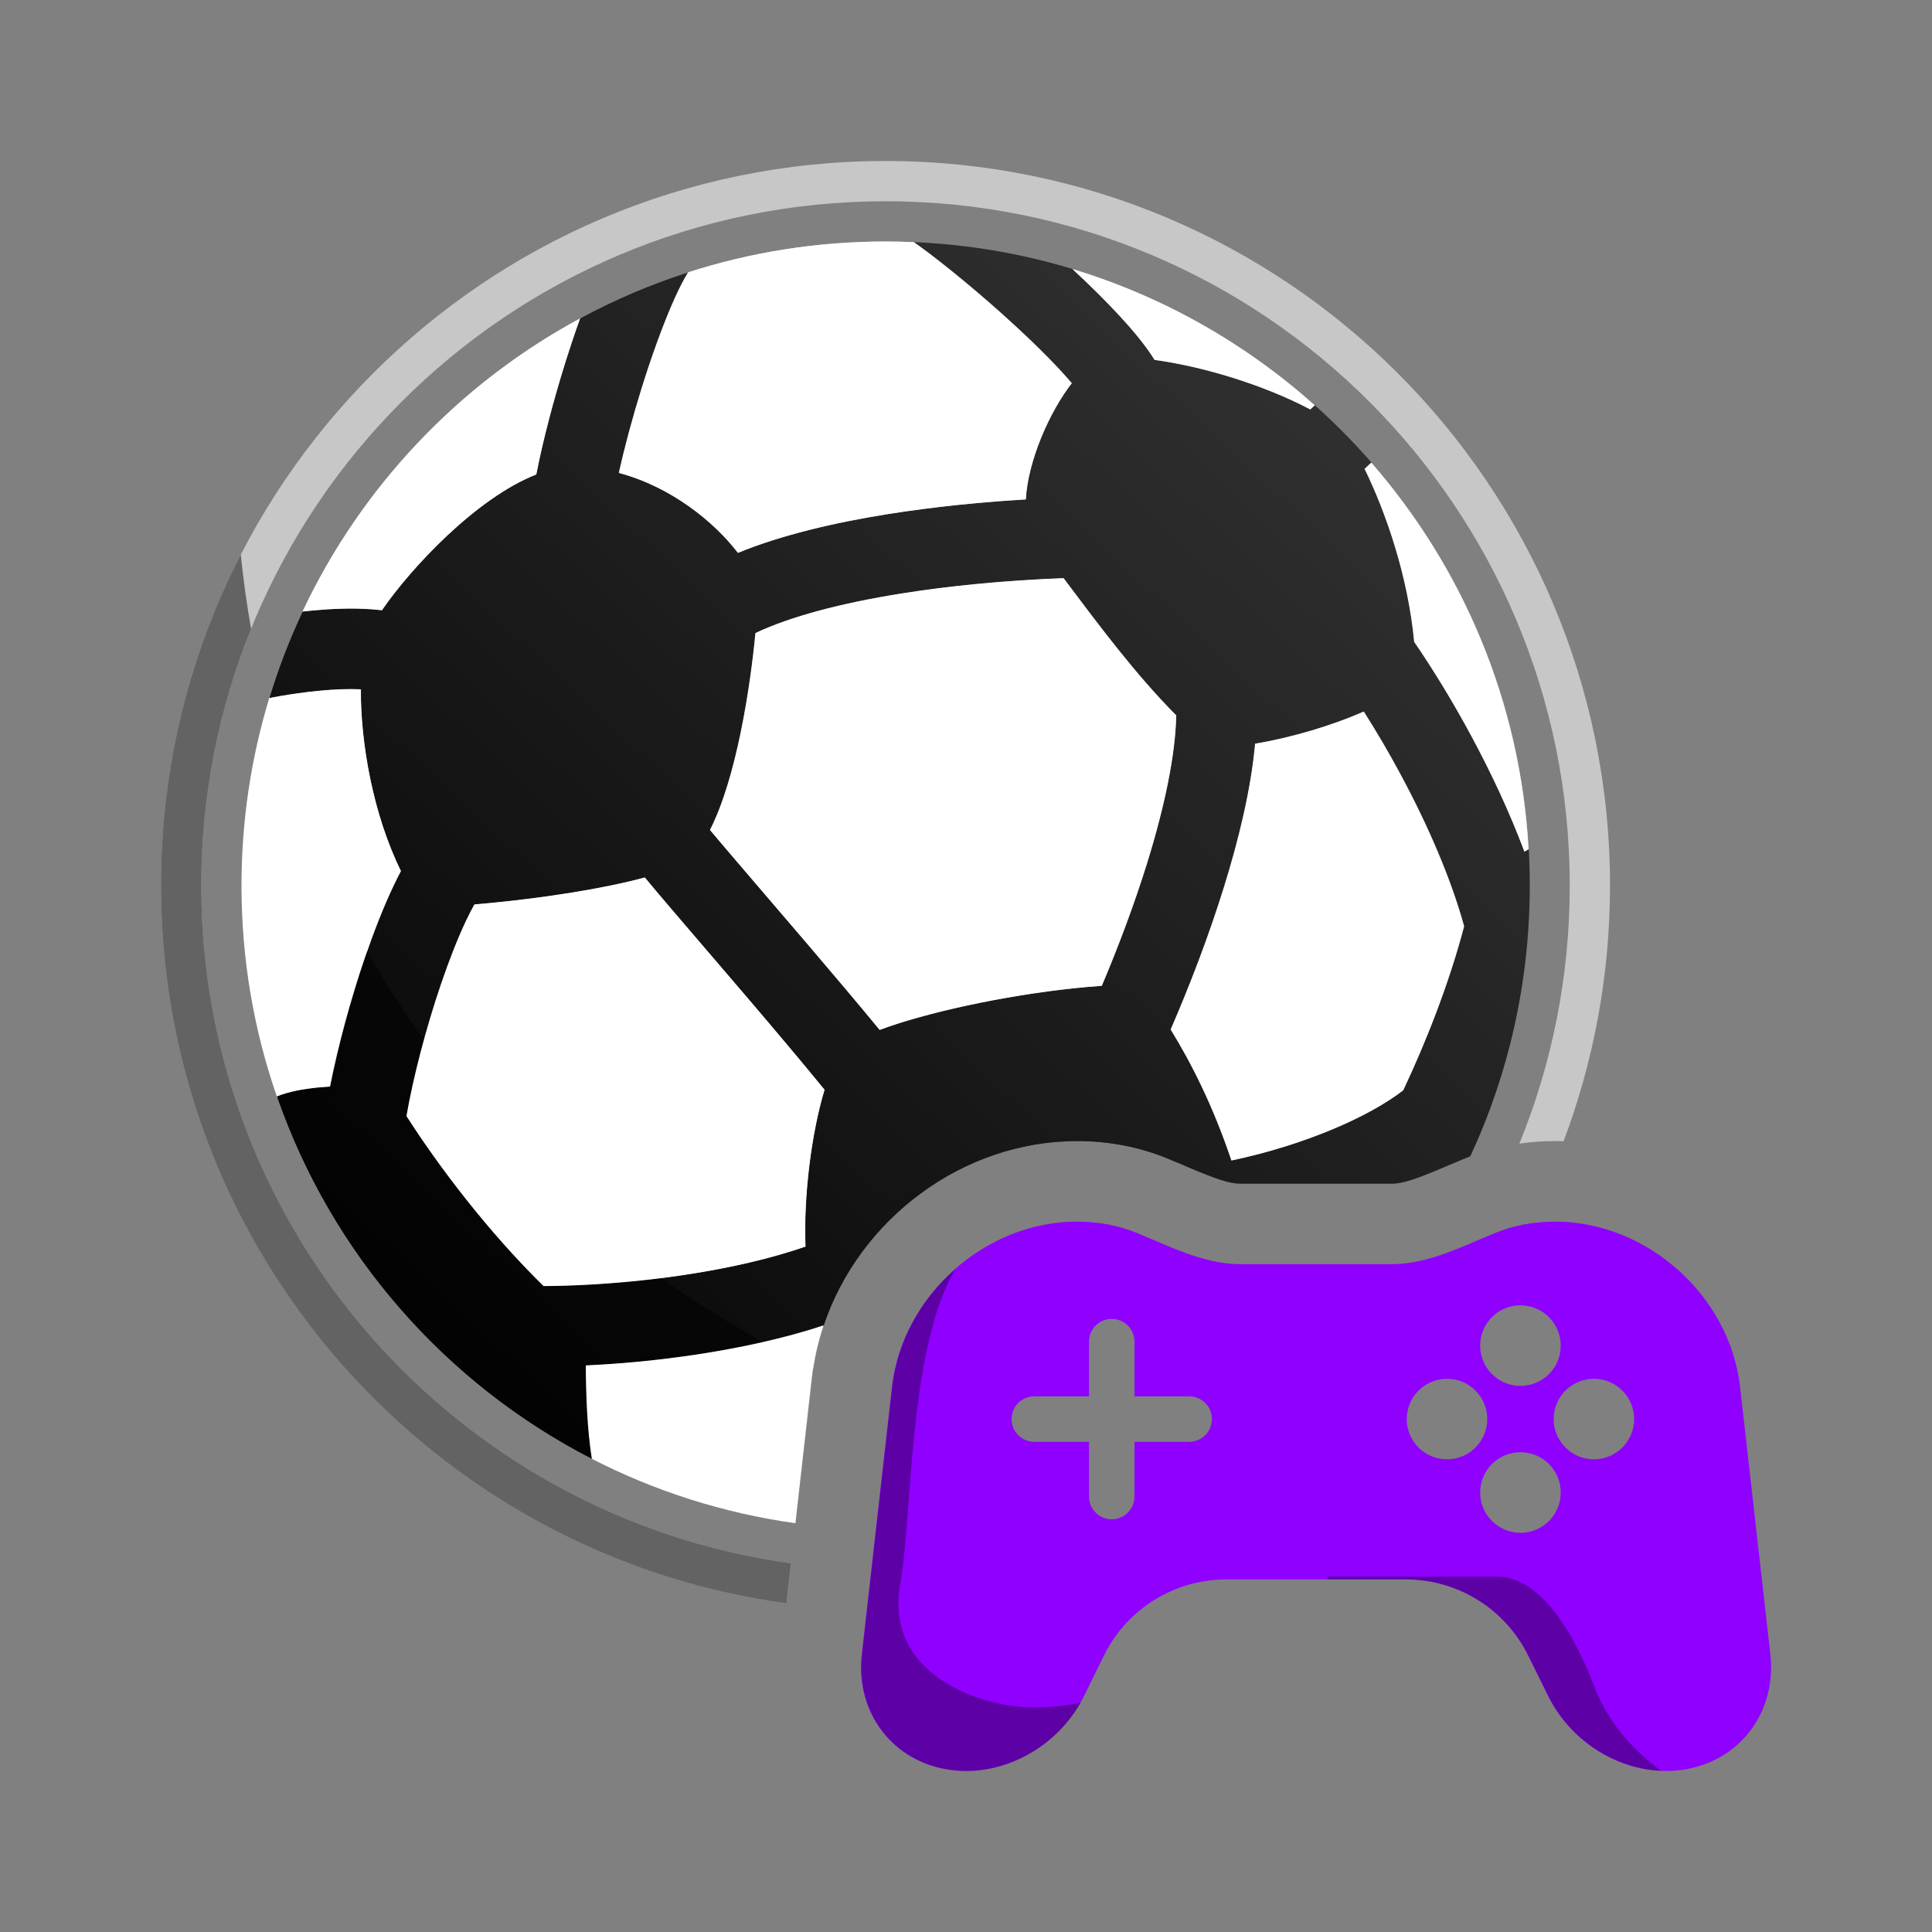 <svg width="24" height="24" viewBox="0 0 24 24" fill="none" xmlns="http://www.w3.org/2000/svg">
<rect x="0" y="0" width="24" height="24" fill="#808080" stroke="none"/>
<path fill-rule="evenodd" clip-rule="evenodd" d="M9.827 19.42C5.688 18.848 2.5 15.296 2.5 11C2.5 6.306 6.306 2.5 11 2.5C15.694 2.5 19.5 6.306 19.5 11C19.5 12.134 19.278 13.217 18.874 14.207C19.019 14.185 19.167 14.175 19.318 14.175C19.353 14.175 19.388 14.175 19.423 14.177C19.796 13.189 20 12.118 20 11C20 6.029 15.97 2 11 2C6.029 2 2 6.029 2 11C2 15.554 5.382 19.317 9.771 19.917L9.827 19.42ZM10.232 16.466C10.162 16.675 10.113 16.892 10.088 17.116L9.883 18.923C8.984 18.797 8.132 18.521 7.354 18.122L7.354 18.121L7.355 18.122C7.296 17.747 7.282 17.319 7.279 16.962C7.463 16.954 7.649 16.941 7.836 16.924C7.88 16.92 7.924 16.916 7.969 16.912C8.2 16.889 8.431 16.86 8.658 16.826C9.204 16.744 9.75 16.625 10.232 16.466ZM11.003 3C11.12 3 11.237 3.003 11.354 3.008C11.595 3.177 12.02 3.514 12.453 3.902C12.717 4.139 12.971 4.382 13.171 4.598C13.226 4.657 13.274 4.712 13.315 4.761C13.038 5.116 12.771 5.725 12.744 6.204C12.552 6.216 12.356 6.23 12.157 6.248C12.07 6.256 11.983 6.265 11.895 6.274C11.607 6.304 11.318 6.341 11.033 6.387C10.382 6.491 9.718 6.643 9.169 6.868C8.874 6.484 8.34 6.048 7.69 5.875C7.761 5.554 7.859 5.186 7.975 4.816C8.092 4.439 8.221 4.082 8.343 3.798C8.404 3.656 8.461 3.539 8.511 3.449C8.525 3.424 8.538 3.402 8.55 3.384L8.549 3.384L8.549 3.384C9.322 3.135 10.147 3 11.003 3ZM18.279 9.143C18.522 9.594 18.755 10.088 18.939 10.579C18.956 10.569 18.974 10.559 18.99 10.549C18.888 8.716 18.169 7.047 17.036 5.747C17.007 5.775 16.98 5.801 16.954 5.825C17.223 6.376 17.493 7.164 17.57 7.973C17.809 8.323 18.053 8.723 18.279 9.143ZM3.957 13.51C4.004 13.505 4.053 13.501 4.102 13.498C4.2 12.998 4.356 12.422 4.533 11.903C4.643 11.578 4.765 11.266 4.891 11.002C4.92 10.941 4.95 10.88 4.982 10.82C4.635 10.115 4.48 9.228 4.484 8.563C4.331 8.556 4.158 8.563 3.986 8.579L3.956 8.582C3.779 8.599 3.616 8.624 3.495 8.645C3.433 8.655 3.383 8.665 3.348 8.672L3.348 8.672L3.347 8.672C3.123 9.409 3.003 10.19 3.003 11C3.003 11.918 3.157 12.799 3.441 13.62C3.586 13.562 3.761 13.529 3.957 13.51ZM4.606 7.568C4.651 7.571 4.698 7.576 4.745 7.582C5.113 7.046 5.928 6.181 6.664 5.895C6.748 5.462 6.878 4.97 7.019 4.518C7.079 4.327 7.142 4.137 7.207 3.956C5.704 4.768 4.491 6.046 3.76 7.597C3.792 7.594 3.824 7.59 3.857 7.587L3.896 7.583C4.115 7.563 4.366 7.552 4.606 7.568ZM14.345 4.471C14.912 4.548 15.67 4.766 16.278 5.086C16.295 5.071 16.314 5.054 16.333 5.035C15.476 4.269 14.453 3.684 13.324 3.342C13.532 3.535 13.733 3.732 13.906 3.919C14.067 4.093 14.23 4.285 14.345 4.471ZM17.432 13.545C17.715 12.946 18 12.225 18.189 11.507C18.032 10.932 17.747 10.265 17.398 9.617C17.251 9.344 17.096 9.081 16.943 8.839C16.545 9.015 16.041 9.164 15.594 9.239C15.542 9.803 15.391 10.424 15.208 11.016C15.019 11.623 14.784 12.238 14.545 12.789C14.797 13.2 15.064 13.717 15.299 14.416C15.517 14.371 15.747 14.311 15.976 14.239C16.362 14.118 16.735 13.965 17.045 13.794C17.198 13.71 17.327 13.626 17.432 13.545ZM8.508 15.837C8.29 15.87 8.07 15.897 7.85 15.919C7.477 15.955 7.106 15.974 6.755 15.977C6.07 15.306 5.457 14.499 5.052 13.865C5.134 13.386 5.293 12.776 5.48 12.225C5.583 11.924 5.691 11.65 5.795 11.432C5.831 11.354 5.865 11.289 5.896 11.235C5.967 11.229 6.04 11.223 6.114 11.215C6.748 11.154 7.496 11.041 8.011 10.901C8.175 11.098 8.448 11.417 8.758 11.778L8.758 11.778L8.758 11.778L8.759 11.779L8.759 11.779L8.759 11.78L8.76 11.781C8.926 11.974 9.102 12.179 9.277 12.385C9.627 12.795 9.973 13.204 10.245 13.538C10.084 14.067 9.982 14.853 10.008 15.486C9.591 15.631 9.073 15.752 8.508 15.837ZM13.214 7.183C12.866 7.196 12.492 7.22 12.115 7.257C11.806 7.287 11.495 7.326 11.192 7.374C10.456 7.492 9.821 7.658 9.386 7.864C9.323 8.534 9.152 9.662 8.822 10.311C8.972 10.49 9.208 10.766 9.484 11.088L9.484 11.088H9.484L9.484 11.088C9.657 11.29 9.846 11.509 10.039 11.736C10.342 12.091 10.659 12.465 10.929 12.794C11.5 12.58 12.472 12.368 13.351 12.276C13.403 12.271 13.455 12.266 13.507 12.261C13.568 12.255 13.629 12.251 13.688 12.246C13.893 11.763 14.091 11.237 14.252 10.72C14.472 10.009 14.605 9.366 14.613 8.886C14.123 8.395 13.673 7.795 13.255 7.238L13.214 7.183Z" fill="#C7C7C7"/>
<path fill-rule="evenodd" clip-rule="evenodd" d="M8.511 3.449C8.525 3.424 8.538 3.402 8.55 3.384C8.082 3.534 7.634 3.726 7.208 3.956C7.143 4.137 7.08 4.327 7.02 4.518C6.879 4.97 6.749 5.462 6.664 5.895C5.928 6.181 5.114 7.046 4.746 7.582C4.698 7.576 4.651 7.571 4.606 7.568C4.366 7.552 4.115 7.563 3.896 7.583C3.85 7.587 3.805 7.592 3.761 7.597C3.599 7.942 3.46 8.301 3.348 8.672C3.383 8.665 3.433 8.655 3.495 8.645C3.623 8.623 3.799 8.596 3.987 8.579C4.159 8.563 4.331 8.556 4.485 8.563C4.481 9.228 4.636 10.115 4.983 10.82C4.951 10.88 4.921 10.941 4.892 11.002C4.766 11.266 4.644 11.578 4.534 11.903C4.357 12.422 4.201 12.998 4.103 13.498C3.849 13.514 3.622 13.548 3.442 13.62C4.12 15.576 5.535 17.188 7.355 18.122C7.296 17.747 7.282 17.319 7.279 16.962C7.735 16.941 8.204 16.895 8.658 16.826C9.204 16.744 9.75 16.625 10.232 16.466C10.675 15.145 11.956 14.175 13.38 14.175C13.777 14.175 14.156 14.249 14.502 14.391C14.578 14.422 14.653 14.454 14.72 14.482V14.482L14.723 14.484C15.11 14.649 15.274 14.704 15.411 14.704H17.287C17.424 14.704 17.588 14.649 17.975 14.484L17.978 14.482H17.979C18.045 14.454 18.12 14.422 18.196 14.391C18.218 14.382 18.241 14.373 18.264 14.364C18.739 13.341 19.003 12.202 19.003 11C19.003 10.849 18.999 10.699 18.991 10.549C18.974 10.559 18.957 10.569 18.939 10.58C18.755 10.088 18.522 9.594 18.279 9.143C18.053 8.723 17.809 8.323 17.57 7.973C17.493 7.164 17.223 6.376 16.954 5.825C16.98 5.801 17.008 5.775 17.037 5.746C16.817 5.495 16.583 5.257 16.334 5.035C16.314 5.054 16.296 5.071 16.279 5.086C15.67 4.766 14.912 4.548 14.345 4.471C14.23 4.285 14.067 4.093 13.906 3.919C13.733 3.732 13.532 3.535 13.324 3.342C12.697 3.152 12.037 3.037 11.355 3.008C11.596 3.177 12.021 3.514 12.454 3.902C12.718 4.139 12.972 4.382 13.172 4.598C13.227 4.657 13.275 4.712 13.316 4.761C13.039 5.116 12.772 5.725 12.745 6.204C12.193 6.237 11.603 6.296 11.034 6.386C10.383 6.49 9.718 6.643 9.169 6.868C8.875 6.484 8.34 6.048 7.69 5.875C7.761 5.554 7.859 5.186 7.975 4.816C8.092 4.439 8.221 4.082 8.343 3.798C8.404 3.656 8.461 3.539 8.511 3.449ZM17.433 13.545C17.715 12.946 18.001 12.225 18.19 11.507C18.033 10.932 17.747 10.264 17.399 9.617C17.252 9.344 17.097 9.081 16.943 8.839C16.546 9.015 16.041 9.164 15.594 9.239C15.542 9.803 15.391 10.424 15.208 11.016C15.019 11.623 14.784 12.238 14.545 12.789C14.797 13.2 15.064 13.717 15.299 14.416C15.518 14.371 15.747 14.311 15.977 14.239C16.363 14.118 16.735 13.965 17.046 13.794C17.199 13.71 17.328 13.626 17.433 13.545ZM8.508 15.837C7.923 15.926 7.313 15.973 6.755 15.977C6.07 15.306 5.457 14.499 5.052 13.865C5.134 13.386 5.293 12.776 5.48 12.225C5.583 11.924 5.691 11.65 5.795 11.432C5.831 11.354 5.865 11.289 5.896 11.235C6.569 11.18 7.436 11.058 8.012 10.9C8.176 11.098 8.449 11.417 8.758 11.778L8.759 11.778L8.759 11.778L8.759 11.779L8.76 11.779L8.76 11.78L8.761 11.78C8.927 11.974 9.103 12.179 9.278 12.385C9.628 12.795 9.974 13.204 10.245 13.538C10.085 14.067 9.983 14.853 10.009 15.486C9.591 15.631 9.074 15.752 8.508 15.837ZM13.215 7.183C12.582 7.206 11.867 7.266 11.192 7.374C10.456 7.492 9.821 7.658 9.386 7.864C9.323 8.534 9.152 9.662 8.822 10.311C8.972 10.49 9.208 10.766 9.484 11.088L9.484 11.088H9.484L9.484 11.088C9.657 11.29 9.846 11.509 10.039 11.736C10.342 12.092 10.659 12.465 10.929 12.794C11.575 12.552 12.733 12.313 13.689 12.246C13.894 11.763 14.092 11.237 14.253 10.72C14.473 10.008 14.605 9.366 14.613 8.886C14.124 8.395 13.674 7.794 13.256 7.238L13.215 7.183Z" fill="#383838"/>
<path fill-rule="evenodd" clip-rule="evenodd" d="M8.511 3.449C8.525 3.424 8.538 3.402 8.55 3.384C8.082 3.534 7.634 3.726 7.208 3.956C7.143 4.137 7.08 4.327 7.02 4.518C6.879 4.97 6.749 5.462 6.664 5.895C5.928 6.181 5.114 7.046 4.746 7.582C4.698 7.576 4.651 7.571 4.606 7.568C4.366 7.552 4.115 7.563 3.896 7.583C3.85 7.587 3.805 7.592 3.761 7.597C3.599 7.942 3.46 8.301 3.348 8.672C3.383 8.665 3.433 8.655 3.495 8.645C3.623 8.623 3.799 8.596 3.987 8.579C4.159 8.563 4.331 8.556 4.485 8.563C4.481 9.228 4.636 10.115 4.983 10.82C4.951 10.88 4.921 10.941 4.892 11.002C4.766 11.266 4.644 11.578 4.534 11.903C4.357 12.422 4.201 12.998 4.103 13.498C3.849 13.514 3.622 13.548 3.442 13.62C4.12 15.576 5.535 17.188 7.355 18.122C7.296 17.747 7.282 17.319 7.279 16.962C7.735 16.941 8.204 16.895 8.658 16.826C9.204 16.744 9.75 16.625 10.232 16.466C10.675 15.145 11.956 14.175 13.38 14.175C13.777 14.175 14.156 14.249 14.502 14.391C14.578 14.422 14.653 14.454 14.72 14.482V14.482L14.723 14.484C15.11 14.649 15.274 14.704 15.411 14.704H17.287C17.424 14.704 17.588 14.649 17.975 14.484L17.978 14.482H17.979C18.045 14.454 18.12 14.422 18.196 14.391C18.218 14.382 18.241 14.373 18.264 14.364C18.739 13.341 19.003 12.202 19.003 11C19.003 10.849 18.999 10.699 18.991 10.549C18.974 10.559 18.957 10.569 18.939 10.58C18.755 10.088 18.522 9.594 18.279 9.143C18.053 8.723 17.809 8.323 17.57 7.973C17.493 7.164 17.223 6.376 16.954 5.825C16.98 5.801 17.008 5.775 17.037 5.746C16.817 5.495 16.583 5.257 16.334 5.035C16.314 5.054 16.296 5.071 16.279 5.086C15.67 4.766 14.912 4.548 14.345 4.471C14.23 4.285 14.067 4.093 13.906 3.919C13.733 3.732 13.532 3.535 13.324 3.342C12.697 3.152 12.037 3.037 11.355 3.008C11.596 3.177 12.021 3.514 12.454 3.902C12.718 4.139 12.972 4.382 13.172 4.598C13.227 4.657 13.275 4.712 13.316 4.761C13.039 5.116 12.772 5.725 12.745 6.204C12.193 6.237 11.603 6.296 11.034 6.386C10.383 6.49 9.718 6.643 9.169 6.868C8.875 6.484 8.34 6.048 7.69 5.875C7.761 5.554 7.859 5.186 7.975 4.816C8.092 4.439 8.221 4.082 8.343 3.798C8.404 3.656 8.461 3.539 8.511 3.449ZM17.433 13.545C17.715 12.946 18.001 12.225 18.19 11.507C18.033 10.932 17.747 10.264 17.399 9.617C17.252 9.344 17.097 9.081 16.943 8.839C16.546 9.015 16.041 9.164 15.594 9.239C15.542 9.803 15.391 10.424 15.208 11.016C15.019 11.623 14.784 12.238 14.545 12.789C14.797 13.2 15.064 13.717 15.299 14.416C15.518 14.371 15.747 14.311 15.977 14.239C16.363 14.118 16.735 13.965 17.046 13.794C17.199 13.71 17.328 13.626 17.433 13.545ZM8.508 15.837C7.923 15.926 7.313 15.973 6.755 15.977C6.07 15.306 5.457 14.499 5.052 13.865C5.134 13.386 5.293 12.776 5.48 12.225C5.583 11.924 5.691 11.65 5.795 11.432C5.831 11.354 5.865 11.289 5.896 11.235C6.569 11.18 7.436 11.058 8.012 10.9C8.176 11.098 8.449 11.417 8.758 11.778L8.759 11.778L8.759 11.778L8.759 11.779L8.76 11.779L8.76 11.78L8.761 11.78C8.927 11.974 9.103 12.179 9.278 12.385C9.628 12.795 9.974 13.204 10.245 13.538C10.085 14.067 9.983 14.853 10.009 15.486C9.591 15.631 9.074 15.752 8.508 15.837ZM13.215 7.183C12.582 7.206 11.867 7.266 11.192 7.374C10.456 7.492 9.821 7.658 9.386 7.864C9.323 8.534 9.152 9.662 8.822 10.311C8.972 10.49 9.208 10.766 9.484 11.088L9.484 11.088H9.484L9.484 11.088C9.657 11.29 9.846 11.509 10.039 11.736C10.342 12.092 10.659 12.465 10.929 12.794C11.575 12.552 12.733 12.313 13.689 12.246C13.894 11.763 14.092 11.237 14.253 10.72C14.473 10.008 14.605 9.366 14.613 8.886C14.124 8.395 13.674 7.794 13.256 7.238L13.215 7.183Z" fill="url(#paint0_linear_10002_29992)"/>
<path fill-rule="evenodd" clip-rule="evenodd" d="M13.38 15.175C12.238 15.175 11.209 16.094 11.08 17.229L10.705 20.551C10.623 21.275 11.091 21.888 11.802 21.986C12.466 22.078 13.158 21.695 13.47 21.061L13.713 20.567C13.998 19.987 14.588 19.62 15.235 19.62H17.462C18.108 19.62 18.698 19.987 18.983 20.567L19.227 21.061C19.538 21.695 20.23 22.078 20.894 21.986C21.605 21.888 22.073 21.275 21.992 20.551L21.616 17.229C21.488 16.094 20.458 15.175 19.317 15.175C19.046 15.175 18.796 15.225 18.574 15.316C18.505 15.344 18.436 15.374 18.367 15.403C18.017 15.553 17.663 15.704 17.286 15.704H15.41C15.034 15.704 14.679 15.553 14.329 15.403C14.26 15.374 14.191 15.344 14.123 15.316C13.9 15.225 13.65 15.175 13.38 15.175ZM18.888 17.216C19.164 17.216 19.388 16.992 19.388 16.716C19.388 16.439 19.164 16.215 18.888 16.215C18.611 16.215 18.387 16.439 18.387 16.716C18.387 16.992 18.611 17.216 18.888 17.216ZM19.3 17.628C19.3 17.904 19.524 18.128 19.8 18.128C20.076 18.128 20.3 17.904 20.3 17.628C20.3 17.352 20.076 17.128 19.8 17.128C19.524 17.128 19.3 17.352 19.3 17.628ZM19.388 18.541C19.388 18.817 19.164 19.041 18.888 19.041C18.611 19.041 18.387 18.817 18.387 18.541C18.387 18.264 18.611 18.04 18.888 18.04C19.164 18.04 19.388 18.264 19.388 18.541ZM17.475 17.628C17.475 17.904 17.699 18.128 17.975 18.128C18.252 18.128 18.475 17.904 18.475 17.628C18.475 17.352 18.252 17.128 17.975 17.128C17.699 17.128 17.475 17.352 17.475 17.628ZM14.093 16.666C14.093 16.51 13.966 16.384 13.81 16.384C13.654 16.384 13.528 16.51 13.528 16.666V17.346H12.848C12.692 17.346 12.566 17.472 12.566 17.628C12.566 17.784 12.692 17.911 12.848 17.911H13.528V18.59C13.528 18.746 13.654 18.873 13.81 18.873C13.966 18.873 14.093 18.746 14.093 18.59V17.911H14.772C14.928 17.911 15.055 17.784 15.055 17.628C15.055 17.472 14.928 17.346 14.772 17.346H14.093V16.666Z" fill="#8F00FF"/>
<path fill-rule="evenodd" clip-rule="evenodd" d="M11.866 15.766C11.443 16.138 11.149 16.656 11.084 17.229L10.709 20.551C10.627 21.275 11.095 21.888 11.806 21.986C12.438 22.074 13.096 21.73 13.426 21.15C13.257 21.188 13.062 21.21 12.834 21.21C12.184 21.21 10.986 20.804 11.182 19.685C11.228 19.425 11.255 19.067 11.286 18.666C11.359 17.7 11.451 16.48 11.866 15.766ZM20.635 21.998C20.058 21.973 19.501 21.611 19.231 21.061L18.987 20.567C18.702 19.987 18.112 19.62 17.466 19.62H16.502L16.484 19.586H18.609C18.807 19.586 19.32 19.696 19.802 20.944C20 21.459 20.344 21.78 20.635 21.998Z" fill="black" fill-opacity="0.35"/>
<path fill-rule="evenodd" clip-rule="evenodd" d="M3.324 8.753C4.261 12.392 6.779 15.396 10.103 16.991C10.097 17.032 10.091 17.074 10.087 17.116L9.882 18.922C5.995 18.377 3.004 15.038 3.004 11C3.004 10.22 3.116 9.466 3.324 8.753ZM3.119 7.81C2.72 8.795 2.5 9.872 2.5 11C2.5 15.296 5.687 18.848 9.826 19.42L9.77 19.917C5.381 19.317 2 15.553 2 11C2 9.519 2.358 8.122 2.991 6.89C3.023 7.2 3.065 7.507 3.119 7.81Z" fill="black" fill-opacity="0.5"/>
<path fill-rule="evenodd" clip-rule="evenodd" d="M10.229 16.465C10.159 16.674 10.11 16.892 10.085 17.116L9.881 18.922C8.981 18.796 8.129 18.521 7.352 18.122C7.293 17.747 7.279 17.319 7.277 16.962C7.461 16.953 7.647 16.941 7.833 16.924C7.877 16.92 7.922 16.916 7.966 16.912C8.197 16.889 8.428 16.86 8.655 16.826C9.201 16.743 9.747 16.625 10.229 16.465ZM11 3C11.118 3 11.235 3.003 11.351 3.008C11.592 3.177 12.017 3.514 12.45 3.902C12.715 4.139 12.968 4.381 13.168 4.598C13.223 4.657 13.271 4.711 13.313 4.76C13.036 5.116 12.768 5.725 12.742 6.204C12.55 6.215 12.353 6.23 12.155 6.248C12.068 6.256 11.98 6.264 11.892 6.273C11.605 6.304 11.315 6.341 11.031 6.386C10.38 6.49 9.716 6.642 9.166 6.868C8.872 6.484 8.337 6.047 7.687 5.875C7.758 5.554 7.857 5.186 7.972 4.815C8.09 4.439 8.218 4.082 8.34 3.798C8.401 3.656 8.458 3.538 8.509 3.448C8.523 3.424 8.535 3.402 8.547 3.383C9.32 3.134 10.144 3 11 3ZM18.277 9.143C18.52 9.594 18.752 10.087 18.936 10.579C18.954 10.569 18.971 10.559 18.988 10.549C18.886 8.715 18.166 7.046 17.034 5.747C17.005 5.775 16.977 5.801 16.951 5.824C17.22 6.375 17.491 7.163 17.567 7.973C17.807 8.323 18.051 8.723 18.277 9.143ZM3.954 13.509C4.001 13.505 4.05 13.501 4.099 13.498C4.198 12.998 4.353 12.422 4.53 11.902C4.641 11.578 4.762 11.266 4.888 11.002C4.917 10.941 4.948 10.88 4.979 10.82C4.633 10.115 4.478 9.228 4.482 8.563C4.328 8.556 4.155 8.563 3.984 8.579L3.953 8.582C3.777 8.599 3.614 8.624 3.492 8.644C3.43 8.655 3.38 8.665 3.345 8.671C3.121 9.408 3 10.19 3 11C3 11.918 3.154 12.799 3.439 13.62C3.583 13.562 3.759 13.528 3.954 13.509ZM4.603 7.568C4.648 7.571 4.695 7.575 4.743 7.581C5.11 7.046 5.925 6.181 6.661 5.894C6.745 5.461 6.876 4.969 7.017 4.518C7.076 4.326 7.14 4.137 7.205 3.956C5.702 4.767 4.488 6.046 3.758 7.597C3.789 7.593 3.822 7.59 3.854 7.587L3.893 7.583C4.113 7.563 4.364 7.551 4.603 7.568ZM14.342 4.471C14.909 4.547 15.667 4.765 16.276 5.086C16.293 5.071 16.311 5.054 16.331 5.035C15.473 4.268 14.45 3.684 13.322 3.342C13.53 3.535 13.73 3.732 13.903 3.919C14.064 4.093 14.227 4.285 14.342 4.471ZM17.43 13.544C17.712 12.946 17.997 12.225 18.186 11.507C18.029 10.932 17.744 10.264 17.395 9.617C17.248 9.343 17.094 9.081 16.94 8.839C16.543 9.015 16.038 9.164 15.591 9.238C15.54 9.802 15.389 10.424 15.205 11.016C15.017 11.623 14.781 12.237 14.542 12.789C14.794 13.2 15.061 13.717 15.297 14.416C15.515 14.37 15.744 14.311 15.974 14.239C16.359 14.118 16.732 13.965 17.043 13.794C17.195 13.71 17.324 13.626 17.43 13.544ZM8.505 15.837C8.288 15.87 8.067 15.897 7.847 15.918C7.475 15.954 7.103 15.974 6.752 15.976C6.068 15.305 5.455 14.499 5.049 13.864C5.132 13.386 5.29 12.776 5.478 12.225C5.58 11.924 5.688 11.65 5.792 11.431C5.829 11.354 5.863 11.289 5.893 11.235C5.964 11.229 6.037 11.222 6.112 11.215C6.745 11.154 7.493 11.041 8.009 10.9C8.172 11.098 8.446 11.417 8.755 11.777L8.756 11.779L8.757 11.78C8.923 11.973 9.099 12.179 9.275 12.384C9.625 12.795 9.97 13.204 10.242 13.537C10.081 14.066 9.98 14.853 10.005 15.485C9.588 15.631 9.07 15.752 8.505 15.837ZM13.211 7.182C12.863 7.195 12.49 7.219 12.112 7.256C11.804 7.286 11.493 7.325 11.189 7.374C10.453 7.491 9.818 7.658 9.384 7.864C9.32 8.534 9.149 9.662 8.819 10.31C8.969 10.49 9.206 10.765 9.482 11.088C9.655 11.289 9.843 11.509 10.036 11.735C10.34 12.091 10.656 12.465 10.927 12.794C11.498 12.58 12.47 12.368 13.348 12.276C13.401 12.27 13.453 12.265 13.504 12.261C13.566 12.255 13.626 12.25 13.686 12.246C13.89 11.763 14.088 11.237 14.249 10.719C14.47 10.008 14.602 9.366 14.61 8.886C14.12 8.394 13.67 7.794 13.253 7.238L13.211 7.182Z" fill="white"/>
<defs>
<linearGradient id="paint0_linear_10002_29992" x1="19.005" y1="3.008" x2="4.164" y2="18.885" gradientUnits="userSpaceOnUse">
<stop stop-opacity="0"/>
<stop offset="1"/>
</linearGradient>
</defs>
</svg>
